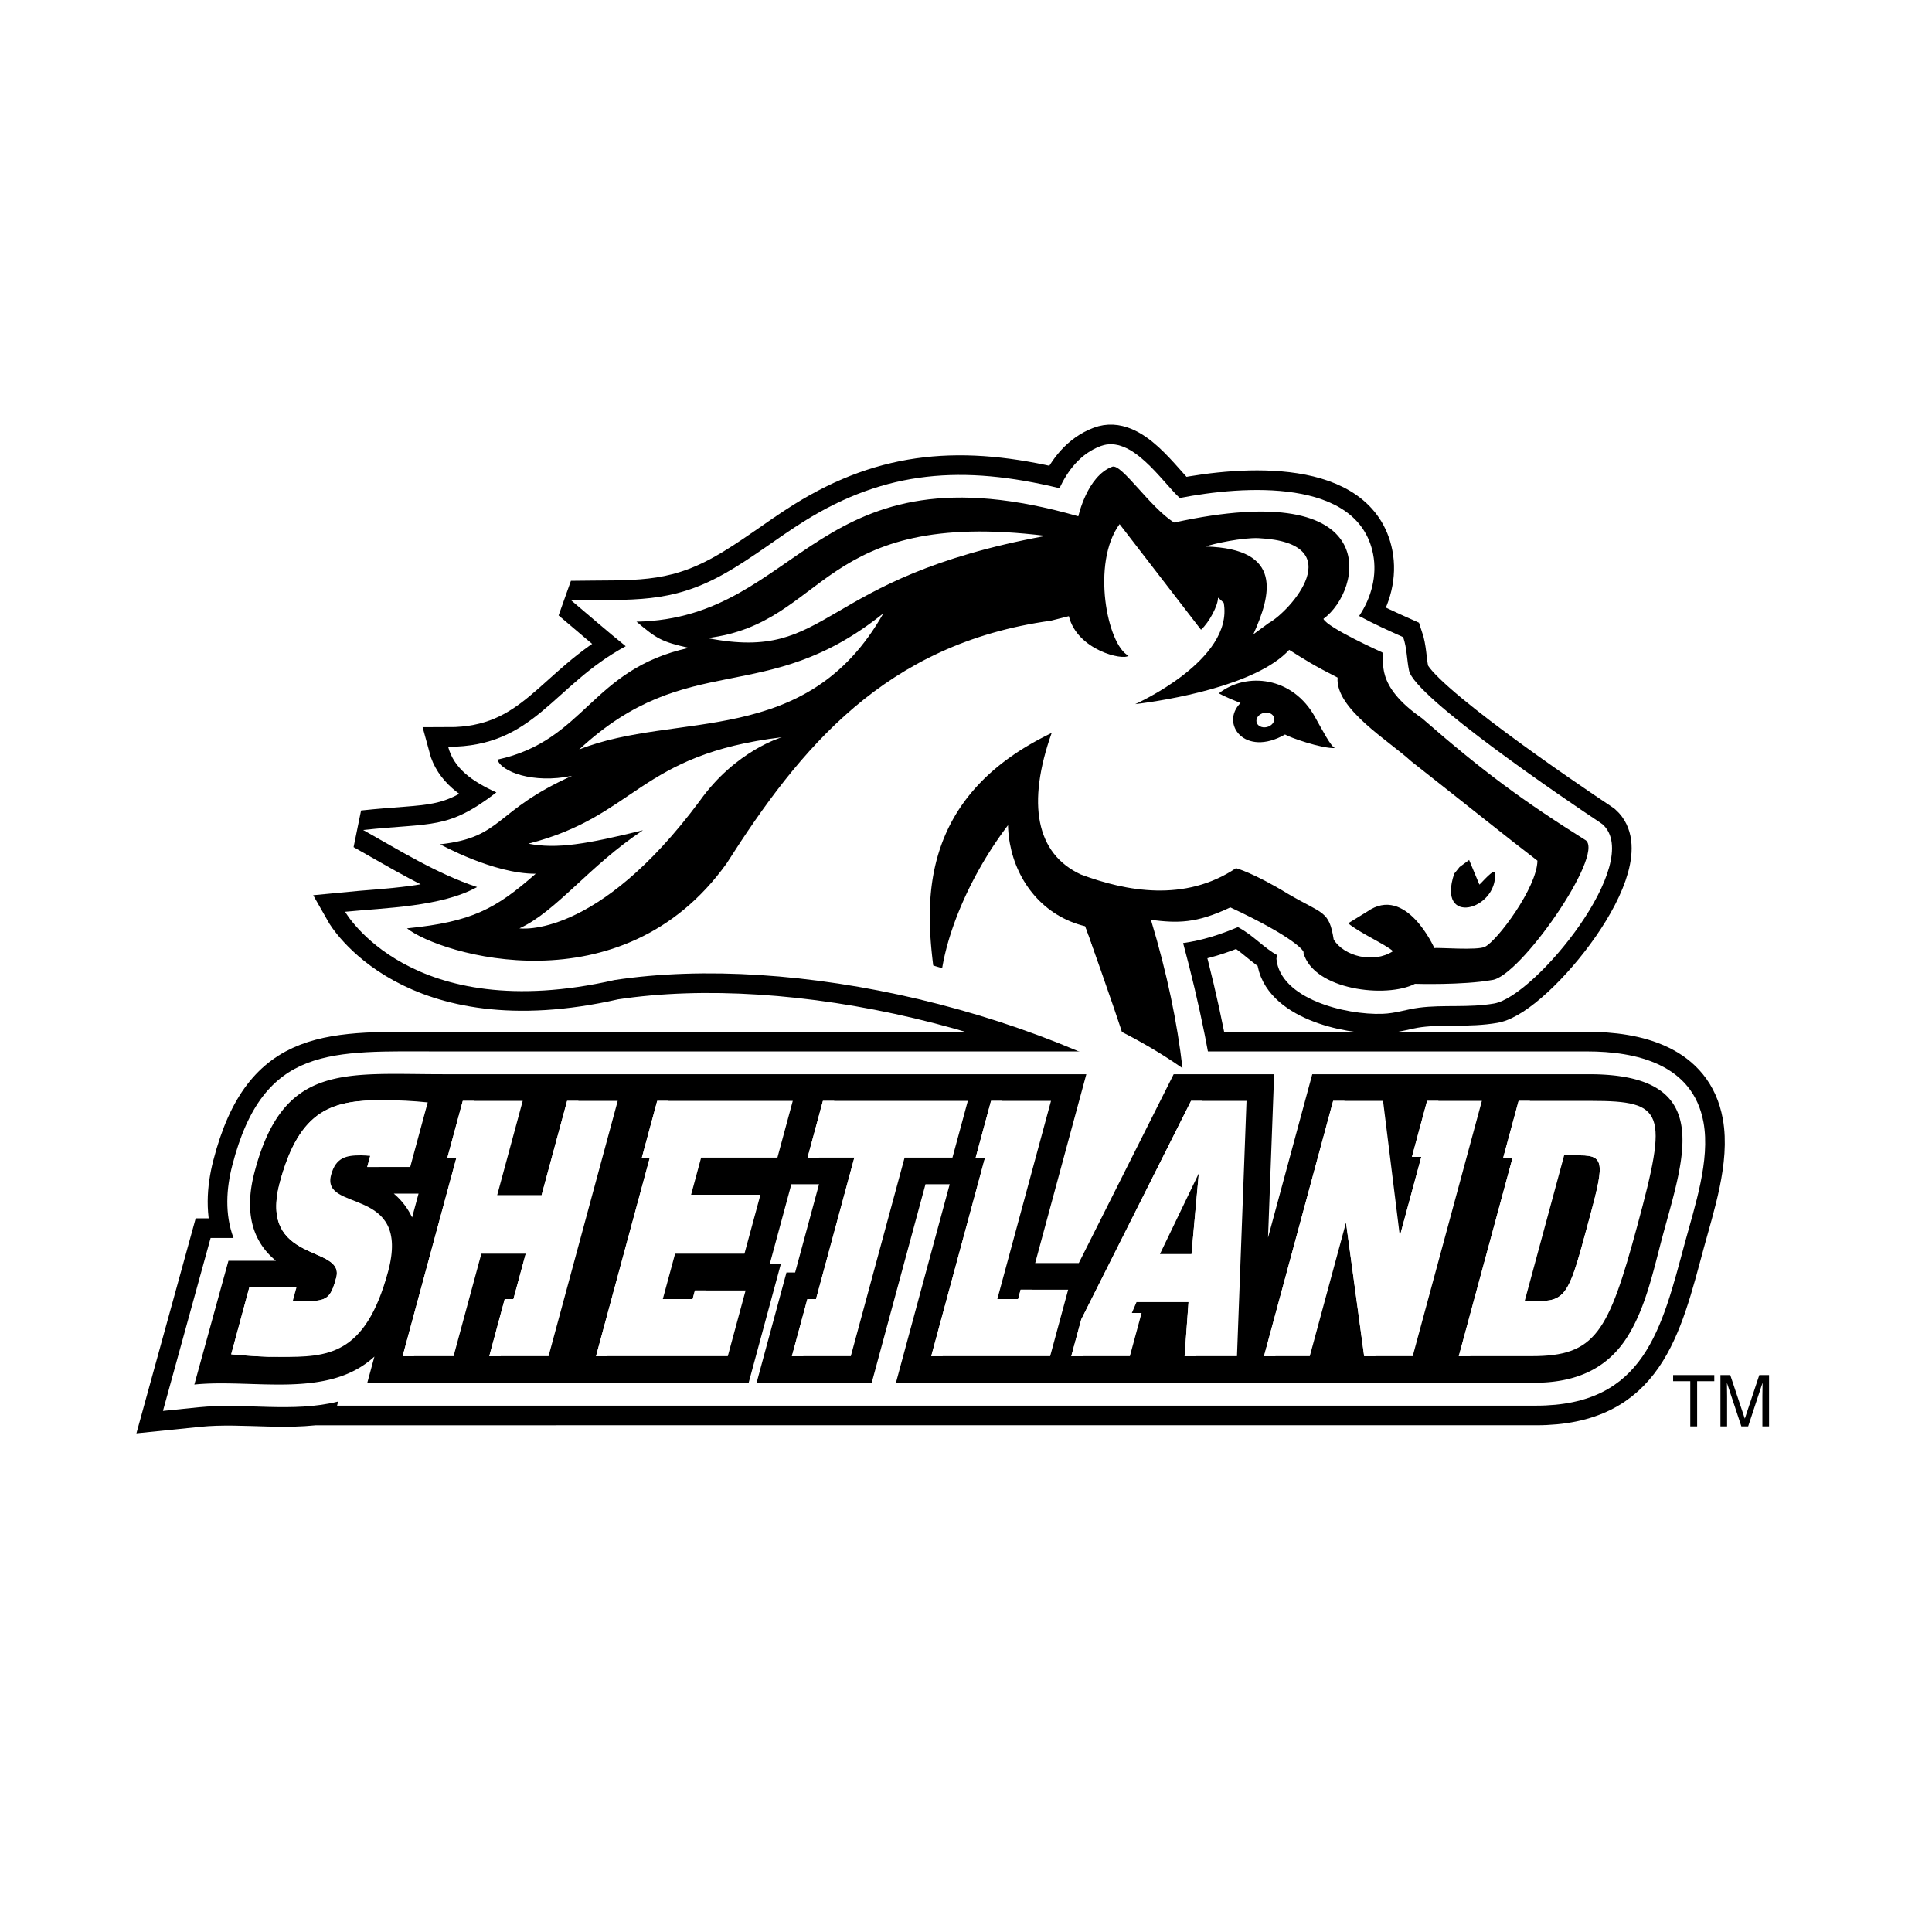 <svg xmlns="http://www.w3.org/2000/svg" width="2500" height="2500" viewBox="0 0 192.756 192.756"><path fill-rule="evenodd" clip-rule="evenodd" fill="#fff" d="M0 0h192.756v192.756H0V0z"/><path d="M33.629 140.243l.11-.412c-4.524 1.136-9.3.111-13.921.574l-3.561.363 4.756-17.254h2.285c-.89-2.388-.719-4.942-.122-7.248 3.116-12.067 9.905-11.366 20.813-11.366h114.346c4.883 0 10.561 1.25 11.623 7.076.691 3.786-.893 8.437-1.846 11.979-2.334 8.642-4.031 16.288-14.865 16.288H33.629zm89.875-47.745c-1.73.737-3.561 1.331-5.465 1.592 1.598 5.901 2.945 12.376 3.639 18.408-17.26-11.829-42.595-17.407-60.357-14.722-20.398 4.651-26.889-6.808-26.889-6.808 3.999-.395 9.616-.493 13.167-2.466-4.009-1.324-7.772-3.681-11.366-5.692 6.935-.747 8.408 0 13.29-3.749-2.44-1.115-4.235-2.394-4.811-4.553 8.642 0 10.434-6.107 17.717-10.035-1.847-1.491-3.625-3.043-5.434-4.569 6.181-.108 9.89.335 15.158-2.601 2.846-1.585 5.34-3.591 8.079-5.3 8.179-5.105 15.868-5.615 25.474-3.296.809-1.732 2.072-3.438 4.107-4.201 3.107-1.167 6.082 3.511 7.893 5.18 6.32-1.24 17.787-2.039 19.289 5.595.416 2.11-.16 4.345-1.395 6.175 1.422.77 2.906 1.445 4.396 2.11.389 1.14.35 2.196.586 3.337.545 2.656 15.742 12.96 19.035 15.147l.277.198c4.18 3.788-6.717 17.149-10.818 17.87-2.52.443-5.043.102-7.492.418-1.256.16-2.324.568-3.668.613-3.701.124-10.182-1.497-10.566-5.487-.01-.094.078-.257.107-.353-1.33-.698-2.441-2.028-3.953-2.811z" fill="none" stroke="#000" stroke-width="3.914" stroke-miterlimit="2.613"/><path d="M33.629 140.243l.11-.412c-4.524 1.136-9.3.111-13.921.574l-3.561.363 4.756-17.254h2.285c-.89-2.388-.719-4.942-.122-7.248 3.116-12.067 9.905-11.366 20.813-11.366h114.346c4.883 0 10.561 1.25 11.623 7.076.691 3.786-.891 8.437-1.846 11.979-2.334 8.642-4.031 16.288-14.865 16.288H33.629z" fill-rule="evenodd" clip-rule="evenodd" fill="#fff"/><path d="M123.504 92.498c-1.73.737-3.561 1.331-5.465 1.592 1.598 5.901 2.945 12.376 3.639 18.408-17.26-11.829-42.595-17.406-60.357-14.722-20.398 4.651-26.889-6.808-26.889-6.808 3.999-.395 9.616-.493 13.167-2.466-4.009-1.324-7.772-3.681-11.366-5.692 6.935-.747 8.408 0 13.29-3.749-2.44-1.115-4.234-2.394-4.811-4.553 8.642 0 10.434-6.107 17.717-10.035-1.847-1.491-3.625-3.043-5.434-4.569 6.181-.108 9.89.335 15.158-2.601 2.846-1.585 5.34-3.591 8.079-5.3 8.179-5.105 15.868-5.615 25.474-3.296.809-1.732 2.072-3.438 4.107-4.201 3.107-1.167 6.082 3.511 7.893 5.18 6.32-1.24 17.787-2.039 19.289 5.595.416 2.11-.16 4.345-1.395 6.175 1.422.77 2.906 1.445 4.396 2.11.389 1.14.35 2.196.586 3.337.545 2.656 15.742 12.96 19.035 15.147l.277.198c4.18 3.788-6.717 17.149-10.818 17.87-2.52.443-5.043.102-7.492.418-1.256.16-2.324.568-3.668.613-3.701.124-10.182-1.497-10.566-5.487-.01-.094.078-.257.107-.353-1.33-.698-2.441-2.028-3.953-2.811z" fill-rule="evenodd" clip-rule="evenodd" fill="#fff"/><path d="M110.953 47.037c.18.091.344.213.555.401.412.369.912.92 1.482 1.546.566.634 1.182 1.319 1.807 1.945s1.287 1.21 1.932 1.612l.393.065c20.715-4.544 17.936 6.364 14.473 8.88l-.271.195.133.288c.096.205.297.391.49.551.211.173.477.352.771.535.58.362 1.316.76 2.037 1.128a68.024 68.024 0 0 0 2.588 1.249l.016.663c.01.414.049.936.242 1.54.387 1.22 1.375 2.714 3.834 4.42 6.15 5.354 10.104 8.257 16.342 12.18 1.205 1.195-6.467 12.948-9.158 13.195-2.826.51-7.561.373-7.572.373l-.258.059c-2.686 1.386-9.352.502-10.383-2.715a1.453 1.453 0 0 0-.068-.604c-.117-.326-.357-.747-.795-1.242-.877-.989-2.576-2.3-5.76-3.781l-.225-.107-.227.107c-3.387 1.608-6.076 2.215-8.574 1.908l-.713-.092.184.614c1.498 4.941 2.473 9.519 3.018 13.747a51.889 51.889 0 0 0-5.795-3.331l-.059-.284c-3.195-1.571-2.242-.962-5.451-1.876-9.208-2.622-21.292-8.193-43.927-6.374l2.372-1.044c-8.833 4.799-19.029 2.154-22.67.18 5.736-.705 8.134-2.094 11.933-5.431l.819-.719H53.31c-2.914.01-6.391-1.455-8.146-2.296 2.369-.434 3.596-1.224 4.936-2.268.755-.583 1.55-1.256 2.649-2 1.086-.734 2.468-1.547 4.405-2.414l-.329-.78c-3.345.705-5.833-.173-6.622-.943a15.326 15.326 0 0 0 4.896-2.182 21.247 21.247 0 0 0 2.052-1.592c.635-.548 1.244-1.123 1.859-1.697 2.443-2.27 4.94-4.501 9.693-5.542l1.84-.405-1.84-.408c-2.239-.5-2.877-.77-4.199-1.839 3.722-.251 6.667-1.381 9.31-2.854 2.862-1.595 5.389-3.608 8.221-5.38 5.533-3.461 12.238-5.979 25.256-2.251l.518.147.104-.466c.015-.081.855-3.743 3.04-4.611z" fill-rule="evenodd" clip-rule="evenodd" fill="#fff"/><path d="M125.453 73.949c1.65.138 2.193-1.429 3.426-2.535.955.264 1.783-.9 2.082-.084 1.805 4.933 9.262 8.357 12.396 11.183-8.525-1.638-12.712-7.458-17.904-8.564z" fill-rule="evenodd" clip-rule="evenodd" fill="#fff"/><path d="M124.301 81.945c.66-.248 4.225 2.848 9.619 5.963.869.466.393 3.201.305 3.125 0 0 3.604-4.583 8.848.029-.014-4.136 2.965-5.311 3.504-5.262l-.689 4.143c3.072-.186 8.566-3.536 8.691-6.303 6.732 4.245-5.207 10.228-6.422 10.818-.709.388-5.25 2.413-5.549 2.488 0 0-1.076-4.586-2.24-5.118l-3.963.666c.277.871 1.869 1.749 2.578 2.404-1.959 1.272-5.865 2.022-6.877.359-.465-2.9-.484-3.445-3.951-5.475-3.715-1.425-5.594-1.25-5.594-1.25-5.098 3.41-10.189.401-14.713-1.281-3.881-1.789-6.436-4.114-5.1-9.686l2.176-4.443c1.388 8.709 5.568 14.036 19.377 8.823zm-11.694-16.447c-1.318-1.149-4.941-4.453-5.457-5.18.129-1.224.367-2.604 1.041-2.558.342.594 3.57-6.997 4.041-6.276.576.933-.396 9.799 2.359 12.487-.351 1.706-1.005 1.591-1.984 1.527z" fill-rule="evenodd" clip-rule="evenodd" fill="#fff"/><path d="M40.606 92.622c6.494-.649 8.858-1.944 12.842-5.448-4.241.013-9.535-2.939-9.535-2.939 6.328-.697 5.313-3.308 13.16-6.831-3.918.822-7.096-.43-7.438-1.618 8.785-1.908 9.304-9.007 19.09-11.149-2.742-.611-3.222-.927-5.22-2.613 16.625-.32 17.727-18.066 44.081-10.514 0 0 .873-4.019 3.383-4.945.926-.343 3.773 4.077 6.178 5.568 21.172-4.642 18.773 6.792 14.889 9.61.422.904 5.883 3.35 5.883 3.35.275.881-.842 3.24 3.955 6.567 6.162 5.373 10.105 8.264 16.357 12.19 1.807 1.527-6.619 13.676-9.4 13.931-2.891.519-7.66.375-7.66.375-2.836 1.464-10.109.633-11.127-3.094.197-.126-.992-1.595-7.293-4.531-3.428 1.627-5.277 1.572-7.92 1.247 1.619 5.353 2.627 10.279 3.148 14.793-2.057-1.444-4.342-2.782-6.816-3.999-1.24-6.009-2.863-9.979-2.863-9.979-8.338-2.02-10.943-14.252-3.375-19.468-2.492 7.042-1.578 12.053 2.924 14.128 4.523 1.683 10.375 2.776 15.471-.636 0 0 1.752.466 5.217 2.583 3.467 2.029 4.066 1.634 4.527 4.538 1.012 1.661 3.961 2.434 5.92 1.162-.709-.656-3.441-1.879-4.473-2.783l1.898-1.167c3.879-2.731 6.699 3.643 6.699 3.643.303-.078 4.34.254 5.049-.133 1.215-.591 5.201-5.915 5.232-8.589-2.789-2.127-7.682-6.064-12.6-9.924-2.184-2.019-7.582-5.232-7.336-8.345-2.424-1.233-3.289-1.794-4.828-2.766-3.281 3.575-12.227 5.04-15.365 5.415 0 0 9.85-4.377 8.832-10.11-.264-.248-.443-.421-.576-.509.033.715-.857 2.447-1.691 3.197l-8.123-10.537c-2.846 3.875-1.238 12.05.889 13.13-.529.502-5.117-.551-5.951-3.948l-1.799.454c-16.526 2.28-25.033 12.729-32.342 24.212-10.483 14.653-28.658 9.075-31.893 6.482zm81.001-23.448c2.729-2.149 7.371-1.703 9.615 2.404.635 1.112 1.625 3.062 2.012 3.06-1.418.058-4.555-1.067-5.027-1.358-4.02 2.304-6.496-1.093-4.441-3.141-1.592-.623-2.159-.965-2.159-.965zm23.479 17.997l.537-.669.953-.701 1.023 2.456c.191-.124 1.529-1.755 1.566-1.125.22 3.67-5.854 5.34-4.079.039z" fill-rule="evenodd" clip-rule="evenodd"/><path d="M125.58 53.691c9.271.47 3.129 7.308 1.002 8.469l-1.537 1.125c1.76-3.895 3.055-8.541-4.744-8.759.728-.279 3.701-.913 5.279-.835zM125.352 71.884c.016-.404.432-.756.924-.786.49-.03.877.273.857.679-.02.408-.432.76-.926.789-.492.03-.875-.277-.855-.682zM104.33 53.463c-23.031 4.241-21.236 12.66-33.742 10.198 12.033-1.488 11.03-12.99 33.742-10.198zm-16.199 7.732c-7.631 13.524-20.679 9.721-30.346 13.58 10.941-10.138 18.549-4.11 30.346-13.58zM51.827 92.622c3.689-1.686 6.938-6.224 12.32-9.786-5.6 1.374-8.591 1.898-11.43 1.337 10.76-2.743 10.982-8.892 25.296-10.621 0 0-4.608 1.311-8.198 6.354C59.506 93.79 51.827 92.622 51.827 92.622zM104.82 73.157c-7.09 5.679-4.895 17.233 3.441 19.253 0 0 2.717 7.486 4.08 11.806-4.012-2.065-6.684-2.985-11.65-4.313-.652-1.92-7.072-.439-7.108-.442-.837-.09 1.956-21.718 11.237-26.304z" fill-rule="evenodd" clip-rule="evenodd" fill="#fff"/><path d="M104.895 73.144c-2.178 4.439-1.174 5.549-2.404 6.89-4.412 4.808-7.63 11.4-8.491 16.559-.283-.086-.673-.19-.893-.271-.818-6.609-1.234-16.925 11.788-23.178zM89.388 137.962l5.365-19.811h-2.417l-5.366 19.811H75.486l2.981-11.006h.864l2.384-8.805h-2.761l-2.15 7.939h1.105l-3.216 11.871H36.646l.711-2.615c-4.656 4.286-12.068 2.191-17.967 2.791l3.402-12.346h4.74c-2.854-2.34-2.955-5.689-2.158-8.77 2.845-10.986 8.974-9.846 18.819-9.846h64.19l-5.104 18.84h4.352l9.467-18.84h10.023l-.609 16.303 4.414-16.303h27.613c12.516 0 9.533 8.039 7.379 16.002-.924 3.425-1.695 7.268-3.58 10.233-2.094 3.295-5.316 4.55-9.289 4.55H89.388v.002zM41.76 119.088h-2.471a6.964 6.964 0 0 1 1.827 2.378l.644-2.378z" fill-rule="evenodd" clip-rule="evenodd"/><path d="M157.65 115.268h-1.592l-3.936 14.532h1.59c2.629 0 2.984-1.311 4.67-7.528 1.634-6.029 1.862-7.004-.732-7.004zm-7.67.225l1.533-5.657h7.262c7.297 0 7.662 1.087 4.584 12.436-2.898 10.714-4.186 13.032-10.547 13.032h-7.268l5.371-19.811h-.935zm-23.869 19.811l6.898-25.468h4.98l1.674 13.486 2.141-7.903h-.934l1.51-5.583h5.467l-6.9 25.468h-4.844l-1.812-13.332-3.613 13.332h-4.567zm-6.506-18.239l-3.877 8.051h3.148l.729-8.051zm-12.722 18.239l.996-3.67 10.953-21.798h5.533l-.951 25.468h-5.225l.391-5.393h-5.188l-.467 1.087h.971l-1.168 4.306h-5.845zm-9.539-19.811l1.533-5.657h5.982l-5.355 19.775h2.074l.252-.937h4.74l-1.795 6.629H92.911l5.369-19.811h-.936v.001zm-16.773 0l1.531-5.657H96.56l-1.533 5.657h-4.773l-5.368 19.811h-5.878l1.543-5.692h.863l3.825-14.118h-4.668v-.001zm-16.531 0l1.531-5.657h13.524l-1.531 5.657h-7.611l-1.002 3.709h6.916l-1.592 5.879h-6.919l-1.228 4.53h2.976l.232-.86h5.052l-1.775 6.553H59.467l5.369-19.811h-.796zm-19.402 0l1.534-5.657h5.98l-2.546 9.402h4.429l2.546-9.402h5.049l-6.899 25.468h-5.914l1.54-5.692h.867l1.229-4.53h-4.428l-2.771 10.223h-5.082l5.369-19.811h-.903v-.001zm-21.569 19.625l1.805-6.668h4.705l-.357 1.312 1.686.038c1.798 0 2.137-.488 2.636-2.321.902-3.335-7.844-1.312-5.611-9.552 1.979-7.304 5.255-8.166 10.338-8.166 1.489 0 2.955.075 4.402.226l-1.744 6.442H36.64l.302-1.125-.922-.036c-1.453 0-2.506.187-2.983 1.947-1.035 3.82 8.024 1.012 5.681 9.663-2.282 8.426-6.07 8.505-10.705 8.505-1.696 0-3.326-.114-4.944-.265z" fill-rule="evenodd" clip-rule="evenodd" fill="#fff"/><path d="M153.713 129.8c2.629 0 2.984-1.311 4.67-7.528 1.633-6.028 1.861-7.004-.732-7.004h1.131c2.594 0 2.365.976.729 7.004-1.682 6.218-2.037 7.528-4.666 7.528h-1.132zm-3.733-14.307l1.533-5.657h1.129l-1.531 5.657h.936l-5.369 19.811h-1.133l5.371-19.811h-.936zm-12.746 19.811h-1.131l-1.812-13.332.734-3.018 2.209 16.35zm2.43-11.982l2.141-7.903h-.934l1.51-5.583h1.131l-1.51 5.583h.934l-2.779 10.393-.493-2.49zm-13.553 11.982l6.898-25.468h1.133l-6.9 25.468h-1.131zm-7.234-10.188l.729-8.051 1.34-3.269-.941 11.319h-1.128v.001zm.445 10.188h-1.133l.391-5.393h1.131l-.389 5.393zm-12.439 0l.996-3.67 10.953-21.798h1.131l-10.957 21.798-.992 3.67h-1.131zm-5.305-5.693l.252-.937h1.131l-.254.937h-1.129zm-4.234-14.118l1.533-5.657h1.129l-1.533 5.657h.934l-5.365 19.811h-1.131l5.369-19.811h-.936zm-17.205 19.811h-1.13l1.543-5.692h.863l3.825-14.118h1.131l-3.829 14.118h-.864l-1.539 5.692zm.432-19.811l1.531-5.657h1.131l-1.531 5.657h-1.131zm-11.468 14.118l.232-.86h1.131l-.232.86h-1.131zm-5.063-14.118l1.531-5.657h1.131l-1.53 5.657h.792l-5.365 19.811h-1.132l5.369-19.811h-.796zm-14.092 19.811h-1.131l1.54-5.692h.867l1.229-4.53h1.127l-1.228 4.53h-.863l-1.541 5.692zm4.087-16.066l2.546-9.402h1.131l-2.55 9.402h-1.127zm-9.397-3.745l1.534-5.657h1.131l-1.533 5.657h.898L41.3 135.304h-1.128l5.369-19.811h-.903zm-6.871.936H36.64l.302-1.125-.447-.017c.206-.016.426-.02.654-.02l.925.036-.307 1.126zm-6.377 13.355c1.382-.092 1.702-.648 2.153-2.306.902-3.335-7.844-1.312-5.611-9.552 1.979-7.304 5.255-8.166 10.338-8.166l.577.004c-4.77.068-7.879 1.125-9.783 8.162-2.233 8.24 6.513 6.217 5.61 9.552-.5 1.833-.837 2.321-2.636 2.321l-.648-.015zm-8.321 5.334l1.805-6.668h1.131l-1.808 6.668c1.496.14 3 .244 4.557.261l-.741.004c-1.696 0-3.326-.114-4.944-.265z" fill-rule="evenodd" clip-rule="evenodd" fill="#fff"/><path fill-rule="evenodd" clip-rule="evenodd" d="M166.928 137.189h4.107v.614h-1.711v4.509h-.685v-4.509h-1.711v-.614zM175.834 142.312v-3.024c0-.15.018-.799.018-1.279h-.018l-1.422 4.304h-.676l-1.424-4.297h-.016c0 .474.016 1.122.016 1.272v3.024h-.664v-5.122h.98l1.443 4.328h.016l1.438-4.328h.973v5.122h-.664z"/></svg>